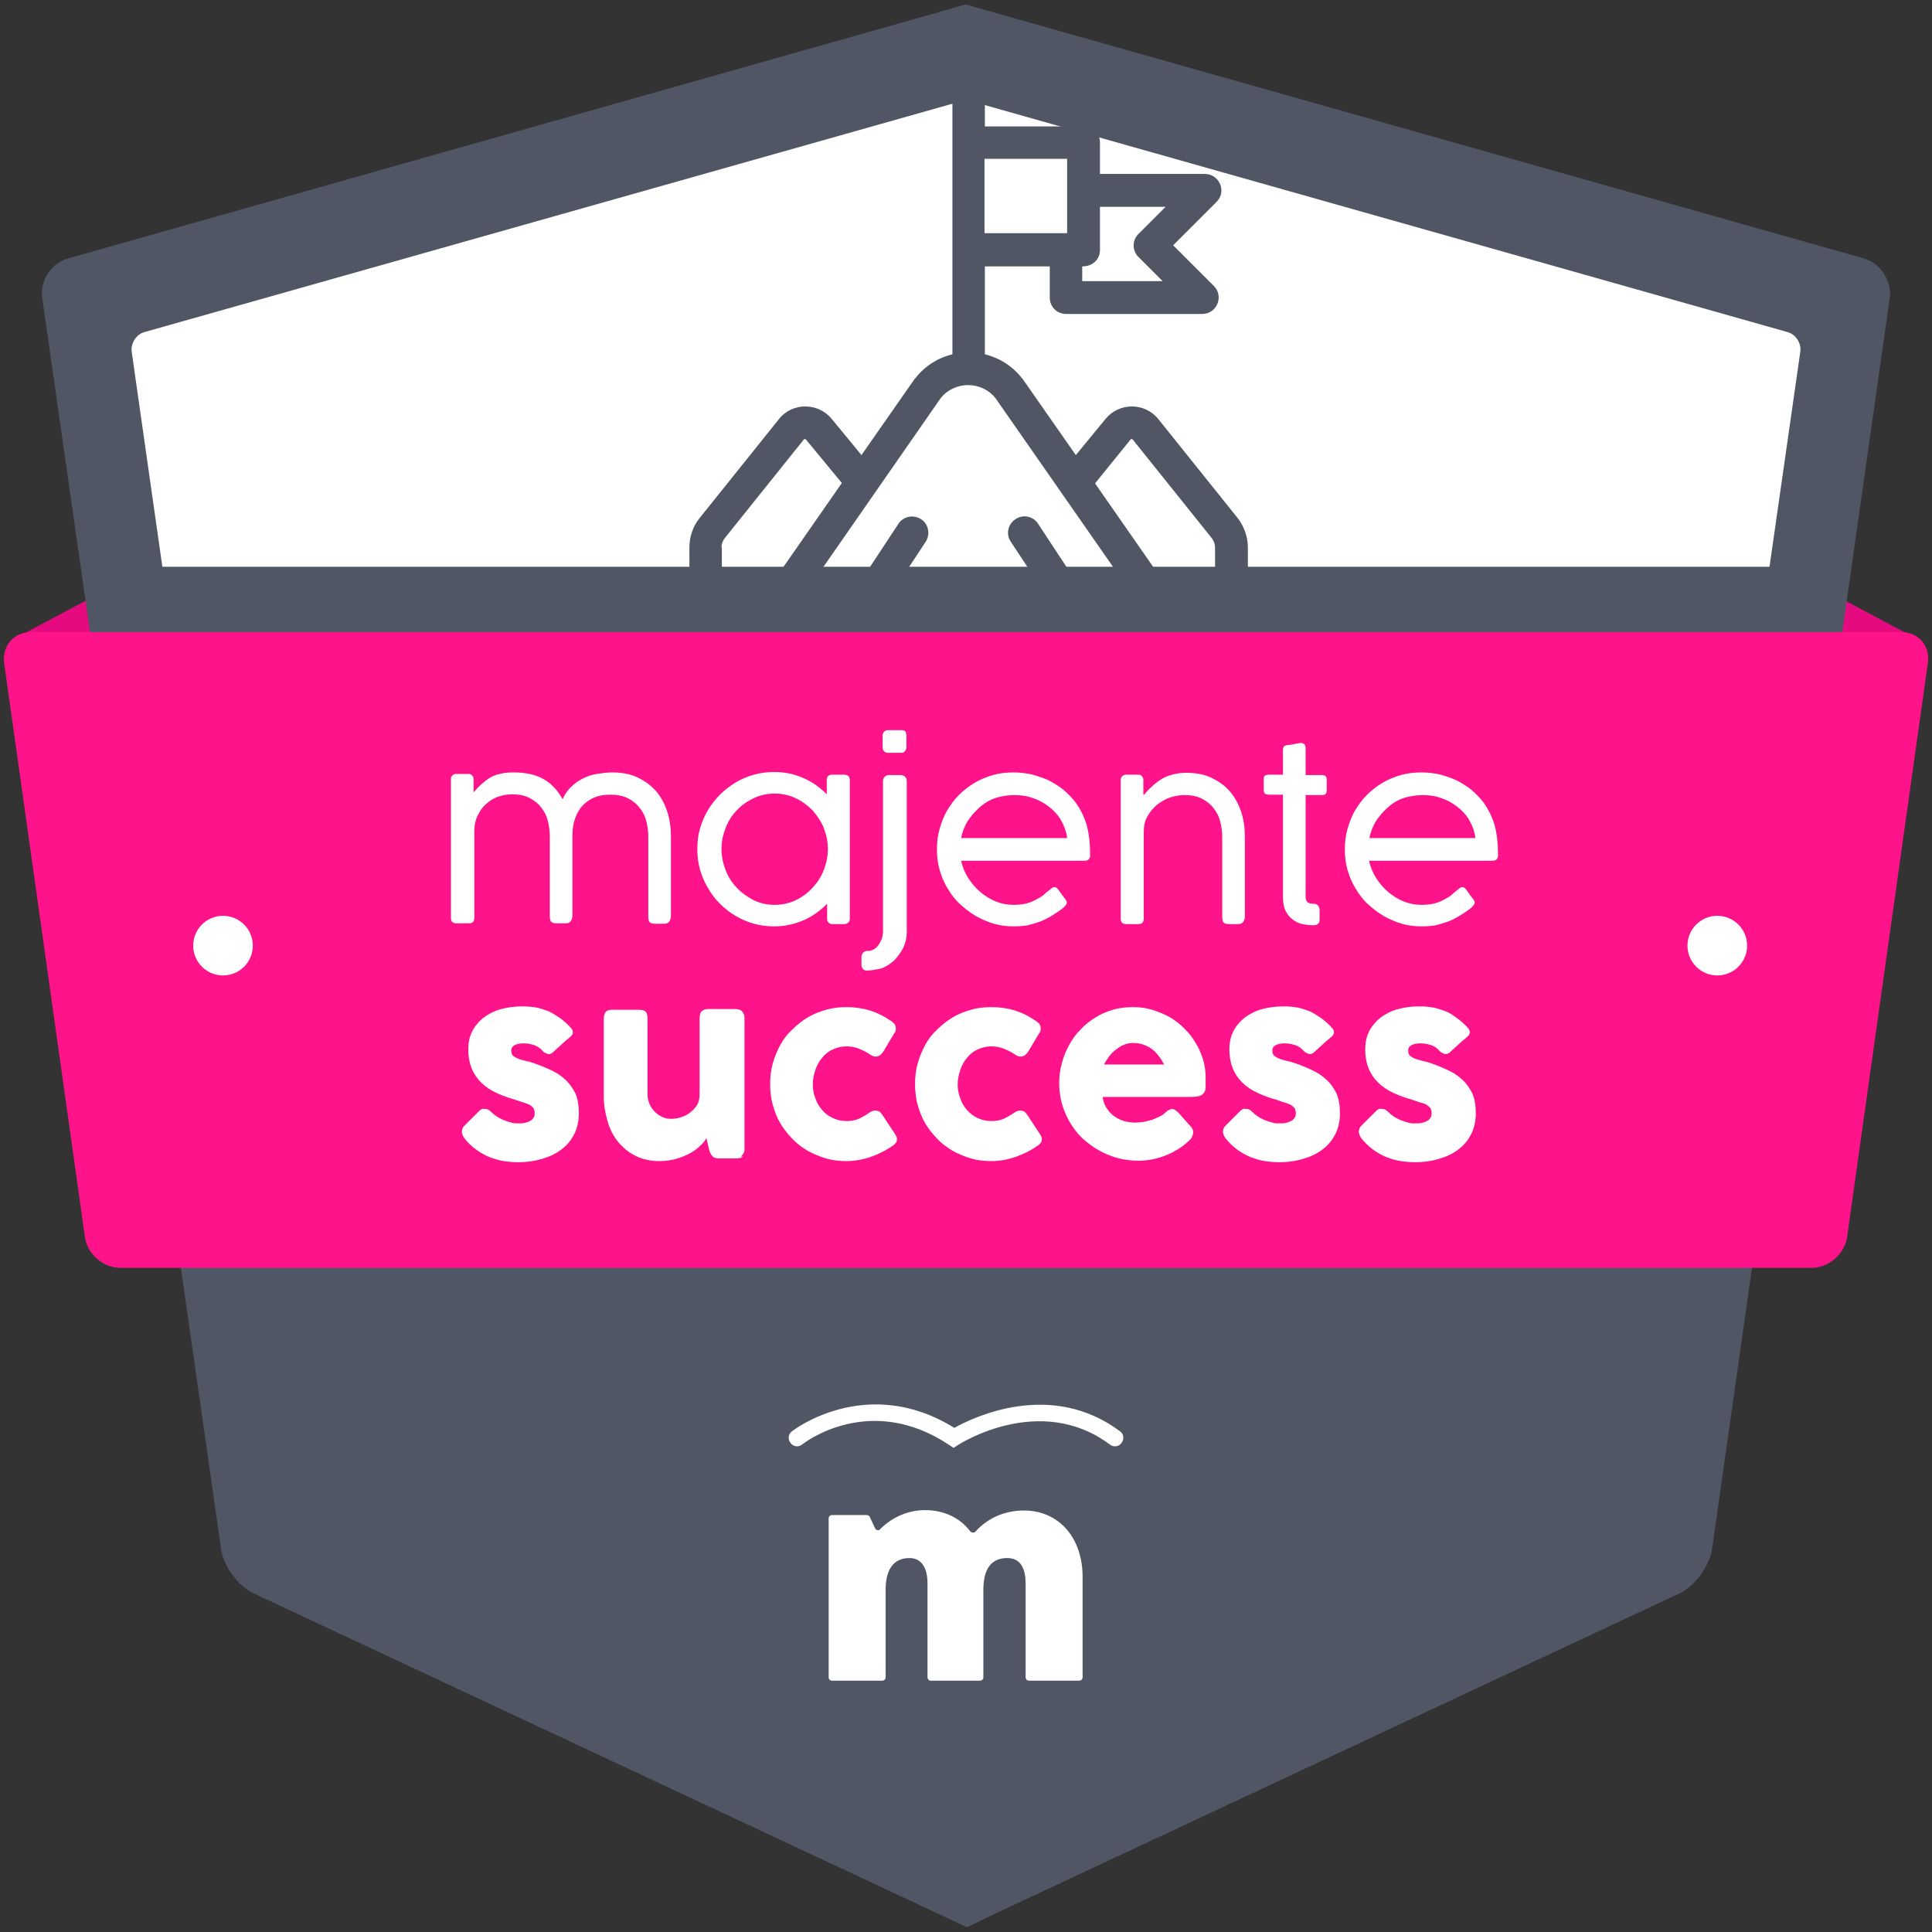 <svg xmlns="http://www.w3.org/2000/svg" xmlns:xlink="http://www.w3.org/1999/xlink" id="Layer_1" x="0px" y="0px" viewBox="0 0 512 512" style="enable-background:new 0 0 512 512;" xml:space="preserve"><rect x="0" y="0" width="512" height="512" fill="#333333" stroke="none"/> <style type="text/css"> .st0{fill:#E60A80;} .st1{fill:#505664;} .st2{fill:#FFFFFF;} .st3{fill:#FF138B;} </style> <g> <polygon class="st0" points="506.5,168.5 480.9,154.9 472.9,180.6 "></polygon> <polygon class="st0" points="5.2,168.5 30.8,154.9 38.7,180.6 "></polygon> <path class="st1" d="M500.8,79c0.6-4.5-2.4-9.2-6.8-10.5l-229.9-65c-4.4-1.2-8-2.3-8-2.3c0,0,0,0-0.1,0c0,0-0.1,0-0.1,0 c0,0-0.1,0-0.1,0c0,0-3.6,1-8,2.3L18,68.5c-4.4,1.2-7.5,5.9-6.8,10.5l47.4,331.6c0.6,4.5,4.6,9.8,8.7,11.7l181.2,84.8 c4.1,1.9,7.5,3.5,7.5,3.6s0,0,0.1,0s0.1,0,0.1,0c0,0,0.1,0,0.1,0s3.4-1.6,7.5-3.6l181.2-84.8c4.1-1.9,8-7.2,8.7-11.7L500.8,79z"></path> <g> <path class="st2" d="M252.7,383.7l-1.2-0.8c-20.9-13.9-38.2-0.7-38.9-0.1c-1,0.8-2.4,0.6-3.1-0.4c-0.8-1-0.6-2.4,0.4-3.1 c0.2-0.2,19.8-15.3,43-0.9c5.2-2.9,25.7-12.7,43.9,0.9c1,0.7,1.2,2.1,0.4,3.1c-0.7,1-2.1,1.2-3.1,0.4c-18.5-13.8-39.8-0.1-40,0 L252.7,383.7z"></path> <path class="st2" d="M286.9,417.9v26.6c0,0.5-0.4,0.9-0.9,0.9h-13.3c-0.5,0-0.9-0.4-0.9-0.9v-24.8c0-4.6-1.7-6.8-4.9-6.8 c-4.2,0-6.3,2.9-6.3,8.4v23.2c0,0.5-0.4,0.9-0.9,0.9h-13c-0.5,0-0.9-0.4-0.9-0.9v-24.8c0-4.4-1.7-6.8-4.8-6.8 c-4.1,0-6.3,2.9-6.3,8.4v23.2c0,0.5-0.4,0.9-0.9,0.9h-13.3c-0.5,0-0.9-0.4-0.9-0.9v-42.1c0-0.5,0.4-0.9,0.9-0.9h9.2 c0.3,0,0.7,0.2,0.8,0.5l1.4,3c0.3,0.6,1,0.7,1.4,0.2c3.1-3.1,7.3-5,11.9-5c4.9,0,9.2,2,11.9,5.6c0.4,0.4,1,0.5,1.4,0.1 c3.1-3.5,7.7-5.6,12.8-5.6C280.7,400.3,286.9,407.6,286.9,417.9z"></path> </g> <path class="st2" d="M477.1,93.2c0.3-2.3-1.2-4.6-3.4-5.2L260.1,27.6c-2.2-0.6-4-1.1-4-1.2c0,0,0,0,0,0c0,0-0.1,0-0.1,0 c0,0,0,0,0,0c0,0-1.8,0.5-4,1.2L38.3,88c-2.2,0.6-3.7,3-3.4,5.2l23.9,167.6h394.3L477.1,93.2z"></path> <rect x="39.1" y="150.2" class="st1" width="440.7" height="22.1"></rect> <g> <path class="st1" d="M186.9,168.3h139.5c2.4,0,4.3-1.9,4.3-4.3v-18.9c0-2.8-1-5.6-2.7-7.8l-21-26.2c-3.6-4.5-10.4-4.5-14-0.1 l-7.9,9.6l-14.1-20.2c-0.1-0.1-0.1-0.1-0.2-0.2c-2.5-3.2-6-5.4-9.8-6.3V70.6h17.2v8.3c0,2.4,1.9,4.3,4.3,4.3h36.1 c3.9,0,5.8-4.7,3.1-7.4L310.9,65l11.5-11.5c2.8-2.8,0.7-7.4-3.1-7.4h-27.8v-8.3c0-2.4-1.9-4.3-4.3-4.3h-26.2v-9 c0-2.4-1.9-4.3-4.3-4.3c-2.4,0-4.3,1.9-4.3,4.3v69.4c-3.8,0.9-7.3,3.1-9.8,6.3c-0.1,0.1-0.1,0.1-0.2,0.2l-14.1,20.2l-7.9-9.6 c-3.6-4.4-10.5-4.4-14,0.1l-21,26.2c-1.8,2.2-2.7,5-2.7,7.8V164C182.5,166.4,184.5,168.3,186.9,168.3L186.9,168.3z M286.8,70.6 c3,0,4.7-2.1,4.7-4.3V54.8h17.4l-7.2,7.2c-1.7,1.7-1.7,4.4,0,6.1l6.4,6.4h-21.3V70.6z M260.9,42.1h21.9v19.7h-21.9V42.1z M299.6,116.5c0.1-0.2,0.4-0.2,0.6,0l21,26.2c0.5,0.7,0.8,1.5,0.8,2.4v14.6h-9.8l-22-31.6L299.6,116.5z M249.3,105.5 c3.7-4.6,10.8-4.6,14.5,0l37.7,54.1h-12.7l-13.7-20.8c-1.3-2-4-2.6-6-1.2c-2,1.3-2.6,4-1.2,6l10.6,16.1h-43.8l10.6-16.1 c1.3-2,0.8-4.7-1.2-6c-2-1.3-4.7-0.8-6,1.2l-13.7,20.8h-12.7L249.3,105.5z M191.2,145.1c0-0.9,0.3-1.7,0.8-2.4l21-26.2 c0.2-0.2,0.4-0.2,0.6,0l9.5,11.5l-22,31.6h-9.8V145.1z"></path> </g> <path class="st3" d="M489.5,327.8c-0.6,4.5-4.9,8.2-9.4,8.2H31.9c-4.6,0-8.8-3.7-9.4-8.2L1.1,175.7c-0.6-4.5,2.6-8.2,7.1-8.2h495.6 c4.6,0,7.8,3.7,7.1,8.2L489.5,327.8z"></path> <g> <path class="st2" d="M125.6,209.9c0.6-0.7,1.2-1.4,1.9-2c0.7-0.6,1.4-1.2,2.2-1.7c0.8-0.5,1.7-0.9,2.8-1.1c1-0.3,2.2-0.4,3.6-0.4 c3.3,0,5.9,0.6,8,1.8c2.1,1.2,3.7,3,5,5.3c0.6-1.3,1.3-2.4,2.3-3.3c0.9-0.9,2-1.7,3.1-2.2c1.1-0.6,2.4-1,3.7-1.2 c1.3-0.2,2.7-0.4,4-0.4c2.5,0,4.8,0.4,6.7,1.3c1.9,0.9,3.6,2.1,4.9,3.6c1.3,1.5,2.3,3.3,3,5.4c0.7,2.1,1,4.3,1,6.6v21.1 c0,0.7-0.2,1.2-0.5,1.6c-0.4,0.4-0.8,0.5-1.4,0.5h-2.3c-0.8,0-1.3-0.2-1.5-0.5c-0.2-0.3-0.3-0.8-0.3-1.6v-21.2 c0-1.2-0.2-2.5-0.5-3.8c-0.3-1.3-0.9-2.5-1.7-3.5c-0.8-1.1-1.8-1.9-3.1-2.6c-1.3-0.7-2.9-1-4.7-1c-1.6,0-3,0.2-4.2,0.7 c-1.2,0.5-2.3,1.2-3.2,2.2c-0.9,0.9-1.5,2.1-2,3.4c-0.5,1.4-0.7,2.9-0.7,4.6v21.1c0,0.7-0.2,1.2-0.5,1.6c-0.4,0.4-0.8,0.5-1.4,0.5 h-2.3c-0.8,0-1.3-0.2-1.5-0.5c-0.2-0.3-0.3-0.8-0.3-1.6v-21.2c0-1.2-0.2-2.5-0.5-3.8c-0.3-1.3-0.9-2.5-1.7-3.5 c-0.8-1.1-1.8-1.9-3.1-2.6c-1.3-0.7-2.9-1-4.7-1c-1.2,0-2.4,0.2-3.6,0.6c-1.2,0.4-2.3,1.1-3.2,1.9c-1,0.8-1.7,1.9-2.3,3.1 c-0.6,1.2-0.9,2.6-0.9,4.2v23c0,0.9-0.5,1.4-1.4,1.4H121c-1,0-1.5-0.5-1.5-1.4v-36.8c0-0.4,0.1-0.7,0.4-1c0.3-0.3,0.6-0.4,1-0.4 h3.2c0.4,0,0.8,0.1,1,0.4c0.3,0.3,0.4,0.6,0.4,1V209.9z"></path> <path class="st2" d="M219.1,239.6c-1.8,1.8-3.9,3.3-6.2,4.3c-2.4,1-4.9,1.6-7.7,1.6c-1.8,0-3.6-0.2-5.4-0.7 c-1.7-0.5-3.4-1.2-4.9-2.1c-1.5-0.9-2.9-2-4.1-3.2c-1.2-1.2-2.3-2.6-3.2-4.2c-0.9-1.5-1.6-3.1-2.1-4.9c-0.5-1.7-0.7-3.5-0.7-5.4 s0.2-3.7,0.7-5.4c0.5-1.7,1.2-3.4,2.1-4.9c0.9-1.5,2-2.9,3.2-4.1c1.2-1.2,2.6-2.3,4.1-3.2c1.5-0.9,3.1-1.6,4.9-2.1 c1.7-0.5,3.5-0.7,5.4-0.7c2.8,0,5.3,0.5,7.7,1.6c2.4,1,4.4,2.5,6.2,4.3v-3.8c0-0.9,0.5-1.4,1.4-1.4h3.2c1,0,1.5,0.5,1.5,1.4v36.8 c0,0.4-0.1,0.7-0.4,1c-0.3,0.2-0.6,0.4-1,0.4h-3.2c-0.4,0-0.8-0.1-1-0.4c-0.3-0.3-0.4-0.6-0.4-1V239.6z M219.4,225 c0-1.9-0.4-3.8-1.1-5.6c-0.7-1.8-1.8-3.3-3-4.7c-1.3-1.3-2.8-2.4-4.5-3.2c-1.7-0.8-3.6-1.2-5.5-1.2c-1.9,0-3.8,0.4-5.5,1.2 c-1.7,0.8-3.2,1.8-4.5,3.2c-1.3,1.3-2.3,2.9-3,4.7c-0.7,1.8-1.1,3.6-1.1,5.6c0,1.9,0.4,3.8,1.1,5.6c0.7,1.8,1.7,3.4,3,4.7 c1.3,1.4,2.8,2.4,4.5,3.3c1.7,0.8,3.5,1.2,5.5,1.2c1.9,0,3.8-0.4,5.5-1.2c1.7-0.8,3.2-1.9,4.5-3.3c1.3-1.4,2.3-2.9,3-4.7 C219,228.8,219.4,226.9,219.4,225z"></path> <path class="st2" d="M229.8,257.2c-0.5,0-0.9-0.1-1.1-0.4c-0.3-0.3-0.4-0.7-0.4-1.1v-2.1c0-0.5,0.2-0.9,0.5-1.2 c0.3-0.3,0.7-0.4,1.2-0.4h0.2c0.5,0,1-0.2,1.5-0.5c0.5-0.3,0.9-0.7,1.2-1.2c0.3-0.5,0.6-1,0.8-1.6c0.2-0.6,0.3-1.1,0.3-1.7v-40 c0-0.5,0.2-0.9,0.5-1.2s0.7-0.4,1.2-0.4h3c0.5,0,0.9,0.2,1.2,0.5c0.3,0.3,0.4,0.7,0.4,1.2v40c0,1.4-0.3,2.7-0.9,4 c-0.6,1.2-1.4,2.3-2.3,3.3c-1,0.9-2.1,1.7-3.4,2.2C232.4,256.9,231.1,257.2,229.8,257.2z M233.9,194.9c0.1-0.9,0.5-1.3,1.3-1.4 h3.6c0.3,0,0.5,0,0.7,0.1c0.2,0,0.3,0.1,0.4,0.2c0.1,0.1,0.2,0.3,0.2,0.5c0.1,0.2,0.1,0.5,0.1,0.8v2.5c0,0.2,0,0.4,0,0.6 c0,0.2-0.1,0.4-0.2,0.6c-0.1,0.2-0.2,0.3-0.4,0.5c-0.2,0.1-0.4,0.2-0.8,0.2h-3.6c-0.9-0.1-1.3-0.7-1.3-1.6V194.9z"></path> <path class="st2" d="M278.2,235.8c0.2-0.2,0.4-0.3,0.6-0.5c0.2-0.1,0.4-0.2,0.7-0.2c0.3,0,0.6,0.2,0.9,0.6c0.4,0.6,0.8,1,1,1.4 c0.3,0.4,0.5,0.6,0.6,0.8c0.2,0.2,0.3,0.4,0.4,0.5c0.1,0.1,0.2,0.3,0.2,0.4c0.1,0.1,0.1,0.3,0.1,0.4c0,0.2-0.1,0.5-0.3,0.7 c-0.2,0.3-0.5,0.6-0.9,0.9c-0.9,0.7-1.8,1.3-2.8,1.9c-1,0.6-2,1.1-3,1.5c-1.1,0.4-2.2,0.7-3.3,1c-1.2,0.2-2.4,0.3-3.7,0.3 c-1.8,0-3.6-0.2-5.3-0.7c-1.7-0.5-3.3-1.2-4.9-2.1c-1.5-0.9-2.9-2-4.2-3.2c-1.3-1.2-2.3-2.6-3.2-4.1c-0.9-1.5-1.6-3.1-2.1-4.9 c-0.5-1.7-0.7-3.5-0.7-5.4c0-1.9,0.2-3.7,0.7-5.4c0.5-1.7,1.1-3.4,2-4.9c0.9-1.5,1.9-2.9,3.1-4.1c1.2-1.2,2.6-2.3,4.1-3.2 c1.5-0.9,3.2-1.6,4.9-2.1c1.8-0.5,3.6-0.7,5.6-0.7c1.6,0,3.1,0.2,4.6,0.5c1.5,0.4,3,0.9,4.4,1.5c1.4,0.7,2.7,1.5,4,2.5 c1.2,1,2.3,2.1,3.3,3.4c1.3,1.8,2.3,3.8,3,6.1c0.6,2.3,0.9,4.9,0.9,7.9c0,1-0.5,1.5-1.4,1.5h-32.8c0.4,1.7,1,3.2,1.9,4.6 c0.9,1.4,1.9,2.6,3.2,3.7c1.2,1,2.6,1.9,4.1,2.5c1.5,0.6,3.1,0.9,4.7,0.9c1.1,0,2.2-0.1,3.1-0.3s1.8-0.5,2.5-0.9 c0.8-0.4,1.5-0.8,2.1-1.2C276.9,236.8,277.5,236.3,278.2,235.8L278.2,235.8z M261.1,212.8c-1.6,1.1-2.9,2.4-4.1,4 s-1.9,3.4-2.3,5.3h28.1c-0.2-1.7-0.8-3.3-1.6-4.7c-0.8-1.4-1.9-2.6-3.2-3.6c-1.3-1-2.7-1.8-4.3-2.3c-1.6-0.6-3.2-0.8-4.9-0.8 c-1.3,0-2.7,0.2-4,0.5S262.3,212,261.1,212.8z"></path> <path class="st2" d="M303.2,210.6c0.6-0.7,1.2-1.4,2-2.1c0.7-0.7,1.5-1.3,2.4-1.9c0.9-0.6,1.9-1,3-1.3c1.1-0.3,2.3-0.5,3.7-0.5 c2.6,0,4.8,0.4,6.7,1.3c1.9,0.9,3.6,2.1,4.9,3.6c1.3,1.5,2.3,3.3,3,5.4c0.7,2.1,1,4.3,1,6.6v21.1c0,0.7-0.2,1.2-0.5,1.6 c-0.4,0.4-0.8,0.5-1.4,0.5h-2.3c-0.8,0-1.3-0.2-1.5-0.5c-0.2-0.3-0.3-0.8-0.3-1.6v-21.2c0-1.2-0.2-2.5-0.5-3.8 c-0.3-1.3-0.9-2.5-1.7-3.5c-0.8-1.1-1.8-1.9-3.1-2.6c-1.3-0.7-2.9-1-4.7-1c-1.2,0-2.4,0.2-3.7,0.6c-1.3,0.4-2.4,1.1-3.5,1.9 c-1,0.8-1.9,1.9-2.6,3.1c-0.7,1.2-1,2.6-1,4.2v23c0,0.9-0.5,1.4-1.4,1.4h-3.2c-1,0-1.5-0.5-1.5-1.4v-36.8c0-0.4,0.1-0.7,0.4-1 c0.3-0.3,0.6-0.4,1-0.4h3.2c0.4,0,0.8,0.1,1,0.4c0.3,0.3,0.4,0.6,0.4,1V210.6z"></path> <path class="st2" d="M348.1,245.2c-1,0-1.9-0.1-2.9-0.3c-1-0.2-1.8-0.6-2.6-1.2c-0.8-0.6-1.4-1.3-1.9-2.3c-0.5-1-0.7-2.2-0.7-3.8 v-27h-3.6c-0.5,0-0.9-0.1-1.1-0.2c-0.2-0.2-0.4-0.5-0.4-1v-2.9c0-0.5,0.1-0.9,0.4-1c0.2-0.1,0.6-0.2,1.1-0.2h3.6v-6.6 c0-0.4,0.1-0.6,0.2-0.8c0.1-0.2,0.4-0.3,0.7-0.4c0.1,0,0.4-0.1,0.8-0.1c0.4,0,0.8-0.1,1.2-0.2c0.5-0.1,1-0.2,1.6-0.3 c0.4,0,0.6,0,0.8,0.1c0.2,0.1,0.4,0.2,0.5,0.4s0.1,0.4,0.2,0.6c0,0.2,0,0.4,0,0.7v6.7h4.3c0.5,0,0.8,0.1,1,0.3 c0.2,0.2,0.3,0.6,0.3,1.1v2.5c0,0.5-0.1,0.9-0.3,1.1c-0.2,0.2-0.6,0.3-1,0.3H346v26.9c0,0.7,0.2,1.2,0.5,1.5 c0.4,0.3,0.8,0.4,1.5,0.4c0.5,0,0.9,0.1,1.2,0.4c0.3,0.3,0.5,0.7,0.5,1.2v2.6c0,0.5-0.1,0.9-0.4,1.1 C349,245.1,348.6,245.2,348.1,245.2z"></path> <path class="st2" d="M386.3,235.8c0.2-0.2,0.4-0.3,0.6-0.5c0.2-0.1,0.4-0.2,0.7-0.2c0.3,0,0.6,0.2,0.9,0.6c0.4,0.6,0.8,1,1,1.4 c0.3,0.4,0.5,0.6,0.6,0.8c0.2,0.2,0.3,0.4,0.4,0.5c0.1,0.1,0.2,0.3,0.2,0.4c0.1,0.1,0.1,0.3,0.1,0.4c0,0.2-0.1,0.5-0.3,0.7 c-0.2,0.3-0.5,0.6-0.9,0.9c-0.9,0.7-1.8,1.3-2.8,1.9c-1,0.6-2,1.1-3,1.5c-1.1,0.4-2.2,0.7-3.3,1c-1.2,0.2-2.4,0.3-3.7,0.3 c-1.8,0-3.6-0.2-5.3-0.7c-1.7-0.5-3.3-1.2-4.9-2.1c-1.5-0.9-2.9-2-4.2-3.2c-1.3-1.2-2.3-2.6-3.2-4.1c-0.9-1.5-1.6-3.1-2.1-4.9 c-0.5-1.7-0.7-3.5-0.7-5.4c0-1.9,0.2-3.7,0.7-5.4c0.5-1.7,1.1-3.4,2-4.9c0.9-1.5,1.9-2.9,3.1-4.1c1.2-1.2,2.6-2.3,4.1-3.2 c1.5-0.9,3.2-1.6,4.9-2.1c1.8-0.5,3.6-0.7,5.6-0.7c1.6,0,3.1,0.2,4.6,0.5c1.5,0.4,3,0.9,4.4,1.5c1.4,0.7,2.7,1.5,4,2.5 c1.2,1,2.3,2.1,3.3,3.4c1.3,1.8,2.3,3.8,3,6.1c0.6,2.3,0.9,4.9,0.9,7.9c0,1-0.5,1.5-1.4,1.5h-32.8c0.4,1.7,1,3.2,1.9,4.6 c0.9,1.4,1.9,2.6,3.2,3.7c1.2,1,2.6,1.9,4.1,2.5c1.5,0.6,3.1,0.9,4.7,0.9c1.1,0,2.2-0.1,3.1-0.3s1.8-0.5,2.5-0.9 c0.8-0.4,1.5-0.8,2.1-1.2C385,236.8,385.7,236.3,386.3,235.8L386.3,235.8z M369.3,212.8c-1.6,1.1-2.9,2.4-4.1,4s-1.9,3.4-2.3,5.3 H391c-0.2-1.7-0.8-3.3-1.6-4.7c-0.8-1.4-1.9-2.6-3.2-3.6c-1.3-1-2.7-1.8-4.3-2.3c-1.6-0.6-3.2-0.8-4.9-0.8c-1.3,0-2.7,0.2-4,0.5 S370.5,212,369.3,212.8z"></path> <path class="st2" d="M130.2,294.7c0.6,0.6,1.2,1,1.8,1.4c0.7,0.4,1.3,0.7,1.9,0.9s1.1,0.4,1.6,0.5c0.5,0.1,0.8,0.2,0.9,0.2 c0.4,0,0.9,0,1.5,0c0.6,0,1.2-0.1,1.8-0.3c0.6-0.2,1-0.4,1.4-0.8c0.4-0.4,0.6-0.9,0.6-1.5c0-0.6-0.1-1-0.3-1.4 c-0.2-0.3-0.6-0.6-1-0.9c-0.4-0.2-1-0.4-1.6-0.6c-0.6-0.2-1.3-0.4-2.1-0.7c-2.5-0.7-4.5-1.5-6.2-2.4c-1.6-0.9-2.9-2-3.8-3.1 s-1.6-2.4-2-3.7c-0.4-1.3-0.6-2.7-0.6-4.2c0-1.7,0.3-3.3,1-4.7c0.7-1.4,1.7-2.6,2.9-3.6c1.3-1,2.8-1.8,4.5-2.3 c1.8-0.5,3.7-0.8,5.9-0.8c1.3,0,2.5,0.1,3.7,0.3c1.1,0.2,2.2,0.6,3.3,1c1,0.5,2,1.1,3,1.8c1,0.7,2,1.6,2.9,2.6 c0.4,0.4,0.5,0.8,0.5,1.2c0,0.4-0.2,0.8-0.7,1.2c-0.8,0.7-1.6,1.3-2.3,2c-0.7,0.6-1.5,1.4-2.3,2.1c-0.2,0.2-0.5,0.3-0.7,0.4 c-0.2,0.1-0.5,0-0.7,0c-0.2-0.1-0.4-0.2-0.7-0.3c-0.2-0.1-0.4-0.3-0.6-0.5c-0.7-0.8-1.6-1.4-2.5-1.6c-0.9-0.3-1.8-0.4-2.6-0.4 c-1,0-1.8,0.2-2.4,0.5c-0.6,0.4-0.9,0.9-0.8,1.6c0,0.5,0.2,1,0.6,1.3c0.4,0.3,0.8,0.5,1.3,0.7c0.5,0.2,1.1,0.3,1.7,0.5 s1.1,0.2,1.6,0.4c1.9,0.6,3.6,1.3,5.1,2c1.6,0.7,2.9,1.6,4,2.6c1.1,1,2,2.3,2.7,3.7c0.6,1.4,0.9,3.2,0.9,5.2 c0,2.1-0.4,3.9-1.2,5.5c-0.8,1.6-1.9,3-3.4,4.1c-1.4,1.1-3.1,1.9-5.1,2.5c-2,0.6-4.1,0.9-6.3,0.9c-1.3,0-2.6-0.1-3.9-0.3 c-1.3-0.2-2.6-0.6-3.9-1.1c-1.2-0.5-2.4-1.2-3.5-2c-1.1-0.8-2.1-1.8-3-2.9c-0.2-0.3-0.4-0.6-0.5-0.9c-0.1-0.3-0.2-0.6-0.2-0.9 c0-0.3,0.1-0.6,0.2-0.9c0.1-0.3,0.3-0.5,0.5-0.7l4-4c0.5-0.4,0.9-0.6,1.3-0.4C129.1,293.8,129.6,294.1,130.2,294.7z"></path> <path class="st2" d="M196.9,306.5c-0.3,0.2-0.6,0.4-0.9,0.4c-0.3,0.1-0.6,0.1-0.9,0.1h-4.7c-0.4,0-0.7-0.1-1-0.2 c-0.3-0.1-0.5-0.3-0.7-0.5c-0.2-0.2-0.3-0.5-0.5-0.8c-0.1-0.3-0.2-0.6-0.3-0.9l-0.7-3c-0.3,0.6-0.8,1.3-1.6,2 c-0.7,0.7-1.6,1.4-2.7,2c-1.1,0.6-2.3,1.1-3.7,1.5s-2.9,0.6-4.5,0.6c-2.4,0-4.5-0.5-6.3-1.4c-1.8-0.9-3.4-2.2-4.6-3.7 c-1.3-1.6-2.2-3.4-2.8-5.5c-0.6-2.1-1-4.3-1-6.7v-20.4c0-0.8,0.2-1.4,0.5-1.8s0.9-0.6,1.6-0.6h7.2c0.9,0,1.5,0.2,1.8,0.5 c0.3,0.3,0.5,0.9,0.5,1.8V290c0,0.9,0.2,1.7,0.5,2.5c0.3,0.8,0.8,1.5,1.4,2.1c0.6,0.6,1.3,1.1,2,1.4c0.8,0.4,1.6,0.5,2.5,0.5 c0.7,0,1.6-0.1,2.4-0.4c0.9-0.3,1.7-0.6,2.4-1.2c0.7-0.5,1.4-1.2,1.9-2c0.5-0.8,0.7-1.8,0.7-3v-20.2c0-0.4,0.1-0.7,0.2-1.1 c0.1-0.4,0.3-0.6,0.6-0.8c0.3-0.2,0.5-0.3,0.8-0.3c0.2-0.1,0.5-0.1,0.8-0.1h7c0.9,0,1.5,0.2,1.9,0.7c0.4,0.4,0.6,1,0.6,1.7v34.8 c0,0.4-0.1,0.8-0.3,1.1s-0.4,0.6-0.7,0.8L196.9,306.5z"></path> <path class="st2" d="M230.5,294.8c0.3-0.2,0.6-0.3,0.8-0.4c0.3-0.1,0.5-0.1,0.6-0.1c0.4,0,0.7,0.1,1,0.2c0.3,0.1,0.6,0.5,0.9,0.9 l3.5,5.3c0.1,0.2,0.2,0.4,0.3,0.6c0.1,0.2,0.1,0.4,0.1,0.5c0,0.5-0.1,0.9-0.4,1.2c-0.3,0.3-0.6,0.6-1,0.8 c-1.7,1.2-3.6,2.1-5.6,2.8c-2,0.7-4.2,1.1-6.4,1.1c-1.9,0-3.7-0.2-5.4-0.7c-1.7-0.5-3.3-1.2-4.8-2c-1.5-0.9-2.9-1.9-4.1-3.2 c-1.2-1.2-2.3-2.6-3.2-4.1s-1.5-3.1-2-4.9c-0.5-1.7-0.7-3.6-0.7-5.5c0-1.9,0.2-3.7,0.7-5.5c0.5-1.8,1.2-3.4,2-4.9s1.9-2.9,3.2-4.1 c1.2-1.2,2.6-2.3,4.1-3.2c1.5-0.9,3.1-1.5,4.8-2c1.7-0.5,3.5-0.7,5.4-0.7c2.3,0,4.3,0.3,6.3,0.9c1.9,0.6,3.7,1.5,5.4,2.7l-0.1-0.1 c0.5,0.3,0.8,0.6,1.1,0.9c0.3,0.4,0.4,0.8,0.4,1.4c0,0.4-0.1,0.8-0.4,1.1l-2.8,4.7c-0.6,1-1.3,1.5-2.1,1.5c-0.2,0-0.4,0-0.7-0.1 c-0.3-0.1-0.6-0.3-0.9-0.5c-0.9-0.6-1.9-1.1-2.9-1.5c-1-0.4-2.2-0.6-3.3-0.6c-1.3,0-2.5,0.3-3.6,0.8c-1.1,0.5-2,1.2-2.8,2.2 c-0.8,0.9-1.4,2-1.8,3.2c-0.4,1.2-0.7,2.5-0.7,3.8c0,1.4,0.2,2.6,0.7,3.8c0.4,1.2,1,2.2,1.8,3.1c0.8,0.9,1.7,1.6,2.8,2.1 c1.1,0.5,2.3,0.8,3.6,0.8c1.2,0,2.3-0.2,3.3-0.6C228.6,296,229.5,295.5,230.5,294.8z"></path> <path class="st2" d="M268.9,294.8c0.3-0.2,0.6-0.3,0.8-0.4c0.3-0.1,0.5-0.1,0.6-0.1c0.4,0,0.7,0.1,1,0.2c0.3,0.1,0.6,0.5,0.9,0.9 l3.5,5.3c0.1,0.2,0.2,0.4,0.3,0.6c0.1,0.2,0.1,0.4,0.1,0.5c0,0.5-0.1,0.9-0.4,1.2c-0.3,0.3-0.6,0.6-1,0.8 c-1.7,1.2-3.6,2.1-5.6,2.8c-2,0.7-4.2,1.1-6.4,1.1c-1.9,0-3.7-0.2-5.4-0.7c-1.7-0.5-3.3-1.2-4.8-2c-1.5-0.9-2.9-1.9-4.1-3.2 c-1.2-1.2-2.3-2.6-3.2-4.1s-1.5-3.1-2-4.9c-0.5-1.7-0.7-3.6-0.7-5.5c0-1.9,0.2-3.7,0.7-5.5c0.5-1.8,1.2-3.4,2-4.9s1.9-2.9,3.2-4.1 c1.2-1.2,2.6-2.3,4.1-3.2c1.5-0.9,3.1-1.5,4.8-2c1.7-0.5,3.5-0.7,5.4-0.7c2.3,0,4.3,0.3,6.3,0.9c1.9,0.6,3.7,1.5,5.4,2.7l-0.1-0.1 c0.5,0.3,0.8,0.6,1.1,0.9c0.3,0.4,0.4,0.8,0.4,1.4c0,0.4-0.1,0.8-0.4,1.1l-2.8,4.7c-0.6,1-1.3,1.5-2.1,1.5c-0.2,0-0.4,0-0.7-0.1 c-0.3-0.1-0.6-0.3-0.9-0.5c-0.9-0.6-1.9-1.1-2.9-1.5c-1-0.4-2.2-0.6-3.3-0.6c-1.3,0-2.5,0.3-3.6,0.8c-1.1,0.5-2,1.2-2.8,2.2 c-0.8,0.9-1.4,2-1.8,3.2c-0.4,1.2-0.7,2.5-0.7,3.8c0,1.4,0.2,2.6,0.7,3.8c0.4,1.2,1,2.2,1.8,3.1c0.8,0.9,1.7,1.6,2.8,2.1 c1.1,0.5,2.3,0.8,3.6,0.8c1.2,0,2.3-0.2,3.3-0.6C267,296,267.9,295.5,268.9,294.8z"></path> <path class="st2" d="M315.1,302.3c-1.8,1.7-3.9,3-6.2,3.9c-2.3,0.9-4.7,1.4-7.2,1.4c-2.8,0-5.5-0.5-8.1-1.6 c-2.5-1-4.7-2.5-6.7-4.3c-1.9-1.8-3.4-4-4.5-6.5c-1.1-2.5-1.7-5.2-1.7-8.1c0-1.8,0.2-3.6,0.7-5.3c0.4-1.7,1.1-3.3,1.9-4.8 c0.8-1.5,1.8-2.9,3-4.1c1.2-1.3,2.5-2.3,3.9-3.2c1.4-0.9,3-1.6,4.7-2.1c1.7-0.5,3.5-0.7,5.4-0.7c1.7,0,3.4,0.2,5,0.7 c1.6,0.5,3.1,1.1,4.6,1.9c1.4,0.8,2.7,1.8,3.9,3c1.2,1.2,2.2,2.4,3,3.8c0.9,1.4,1.5,2.9,2,4.4c0.5,1.6,0.7,3.2,0.7,4.8 c0,1.1,0,2,0,2.6c0,0.7-0.2,1.2-0.5,1.6c-0.3,0.4-0.8,0.7-1.4,0.8c-0.7,0.2-1.7,0.2-3,0.2h-22.4c0.2,1.3,0.6,2.4,1.3,3.3 c0.6,0.9,1.4,1.6,2.2,2.1c0.8,0.5,1.7,0.9,2.6,1.1c0.9,0.2,1.8,0.3,2.6,0.3c0.7,0,1.5-0.1,2.3-0.2c0.8-0.2,1.5-0.4,2.3-0.6 c0.7-0.3,1.4-0.6,2-0.9c0.6-0.3,1.1-0.7,1.5-1.1c0.3-0.3,0.6-0.5,0.9-0.6c0.2-0.1,0.5-0.2,0.8-0.2c0.3,0,0.5,0.1,0.8,0.3 c0.3,0.2,0.6,0.5,0.9,0.8l3.3,3.7c0.2,0.3,0.4,0.5,0.4,0.7c0.1,0.2,0.1,0.4,0.1,0.7c0,0.4-0.1,0.8-0.3,1.1 C315.7,301.8,315.4,302,315.1,302.3z M300.1,276.4c-0.8,0-1.6,0.2-2.3,0.5c-0.8,0.3-1.5,0.8-2.1,1.3c-0.7,0.5-1.3,1.1-1.8,1.8 s-1,1.4-1.3,2.1h15.9c-0.4-0.8-0.9-1.6-1.4-2.2c-0.5-0.7-1.1-1.3-1.7-1.8c-0.7-0.5-1.4-0.9-2.2-1.2 C302.2,276.5,301.2,276.4,300.1,276.4z"></path> <path class="st2" d="M331.9,294.7c0.6,0.6,1.2,1,1.8,1.4c0.7,0.4,1.3,0.7,1.9,0.9s1.1,0.4,1.6,0.5c0.5,0.1,0.8,0.2,0.9,0.2 c0.4,0,0.9,0,1.5,0c0.6,0,1.2-0.1,1.8-0.3c0.6-0.2,1-0.4,1.4-0.8c0.4-0.4,0.6-0.9,0.6-1.5c0-0.6-0.1-1-0.3-1.4 c-0.2-0.3-0.6-0.6-1-0.9c-0.4-0.2-1-0.4-1.6-0.6c-0.6-0.2-1.3-0.4-2.1-0.7c-2.5-0.7-4.5-1.5-6.2-2.4c-1.6-0.9-2.9-2-3.8-3.1 s-1.6-2.4-2-3.7c-0.4-1.3-0.6-2.7-0.6-4.2c0-1.7,0.3-3.3,1-4.7s1.7-2.6,2.9-3.6c1.3-1,2.8-1.8,4.5-2.3c1.8-0.5,3.7-0.8,5.9-0.8 c1.3,0,2.5,0.1,3.7,0.3c1.1,0.2,2.2,0.6,3.3,1c1,0.5,2,1.1,3,1.8c1,0.7,2,1.6,2.9,2.6c0.4,0.4,0.5,0.8,0.5,1.2 c0,0.4-0.2,0.8-0.7,1.2c-0.8,0.7-1.6,1.3-2.3,2c-0.7,0.6-1.5,1.4-2.3,2.1c-0.2,0.2-0.5,0.3-0.7,0.4c-0.2,0.1-0.5,0-0.7,0 c-0.2-0.1-0.4-0.2-0.7-0.3c-0.2-0.1-0.4-0.3-0.6-0.5c-0.7-0.8-1.6-1.4-2.5-1.6c-0.9-0.3-1.8-0.4-2.6-0.4c-1,0-1.8,0.2-2.4,0.5 c-0.6,0.4-0.9,0.9-0.8,1.6c0,0.5,0.2,1,0.6,1.3c0.4,0.3,0.8,0.5,1.3,0.7c0.5,0.2,1.1,0.3,1.7,0.5s1.1,0.2,1.6,0.4 c1.9,0.6,3.6,1.3,5.1,2c1.6,0.7,2.9,1.6,4,2.6c1.1,1,2,2.3,2.7,3.7c0.6,1.4,0.9,3.2,0.9,5.2c0,2.1-0.4,3.9-1.2,5.5 c-0.8,1.6-1.9,3-3.4,4.1c-1.4,1.1-3.1,1.9-5.1,2.5c-2,0.6-4.1,0.9-6.3,0.9c-1.3,0-2.6-0.1-3.9-0.3c-1.3-0.2-2.6-0.6-3.9-1.1 c-1.2-0.5-2.4-1.2-3.5-2s-2.1-1.8-3-2.9c-0.2-0.3-0.4-0.6-0.5-0.9c-0.1-0.3-0.2-0.6-0.2-0.9c0-0.3,0.1-0.6,0.2-0.9 c0.1-0.3,0.3-0.5,0.5-0.7l4-4c0.5-0.4,0.9-0.6,1.3-0.4C330.8,293.8,331.3,294.1,331.9,294.7z"></path> <path class="st2" d="M367.9,294.7c0.6,0.6,1.2,1,1.8,1.4c0.7,0.4,1.3,0.7,1.9,0.9c0.6,0.2,1.1,0.4,1.6,0.5 c0.5,0.1,0.8,0.2,0.9,0.2c0.4,0,0.9,0,1.5,0c0.6,0,1.2-0.1,1.8-0.3c0.6-0.2,1-0.4,1.4-0.8c0.4-0.4,0.6-0.9,0.6-1.5 c0-0.6-0.1-1-0.3-1.4c-0.2-0.3-0.6-0.6-1-0.9s-1-0.4-1.6-0.6c-0.6-0.2-1.3-0.4-2.1-0.7c-2.5-0.7-4.5-1.5-6.2-2.4 c-1.6-0.9-2.9-2-3.8-3.1s-1.6-2.4-2-3.7c-0.4-1.3-0.6-2.7-0.6-4.2c0-1.7,0.3-3.3,1-4.7s1.7-2.6,2.9-3.6c1.3-1,2.8-1.8,4.5-2.3 c1.8-0.5,3.7-0.8,5.9-0.8c1.3,0,2.5,0.1,3.7,0.3c1.1,0.2,2.2,0.6,3.3,1s2,1.1,3,1.8c1,0.7,2,1.6,2.9,2.6c0.4,0.4,0.5,0.8,0.5,1.2 c0,0.4-0.2,0.8-0.7,1.2c-0.8,0.7-1.6,1.3-2.3,2c-0.7,0.6-1.5,1.4-2.3,2.1c-0.2,0.2-0.5,0.3-0.7,0.4c-0.2,0.1-0.5,0-0.7,0 c-0.2-0.1-0.4-0.2-0.7-0.3c-0.2-0.1-0.4-0.3-0.6-0.5c-0.7-0.8-1.6-1.4-2.5-1.6c-0.9-0.3-1.8-0.4-2.6-0.4c-1,0-1.8,0.2-2.4,0.5 c-0.6,0.4-0.9,0.9-0.8,1.6c0,0.5,0.2,1,0.6,1.3c0.4,0.3,0.8,0.5,1.3,0.7c0.5,0.2,1.1,0.3,1.7,0.5s1.1,0.2,1.6,0.4 c1.9,0.6,3.6,1.3,5.1,2c1.6,0.7,2.9,1.6,4,2.6c1.1,1,2,2.3,2.7,3.7c0.6,1.4,0.9,3.2,0.9,5.2c0,2.1-0.4,3.9-1.2,5.5 c-0.8,1.6-1.9,3-3.4,4.1c-1.4,1.1-3.1,1.9-5.1,2.5c-2,0.6-4.1,0.9-6.3,0.9c-1.3,0-2.6-0.1-3.9-0.3s-2.6-0.6-3.9-1.1 c-1.2-0.5-2.4-1.2-3.5-2s-2.1-1.8-3-2.9c-0.2-0.3-0.4-0.6-0.5-0.9c-0.1-0.3-0.2-0.6-0.2-0.9c0-0.3,0.1-0.6,0.2-0.9 s0.3-0.5,0.5-0.7l4-4c0.5-0.4,0.9-0.6,1.3-0.4C366.8,293.8,367.3,294.1,367.9,294.7z"></path> </g> <circle class="st2" cx="59.1" cy="250.6" r="7.9"></circle> <circle class="st2" cx="455.1" cy="250.6" r="7.9"></circle> </g> </svg>